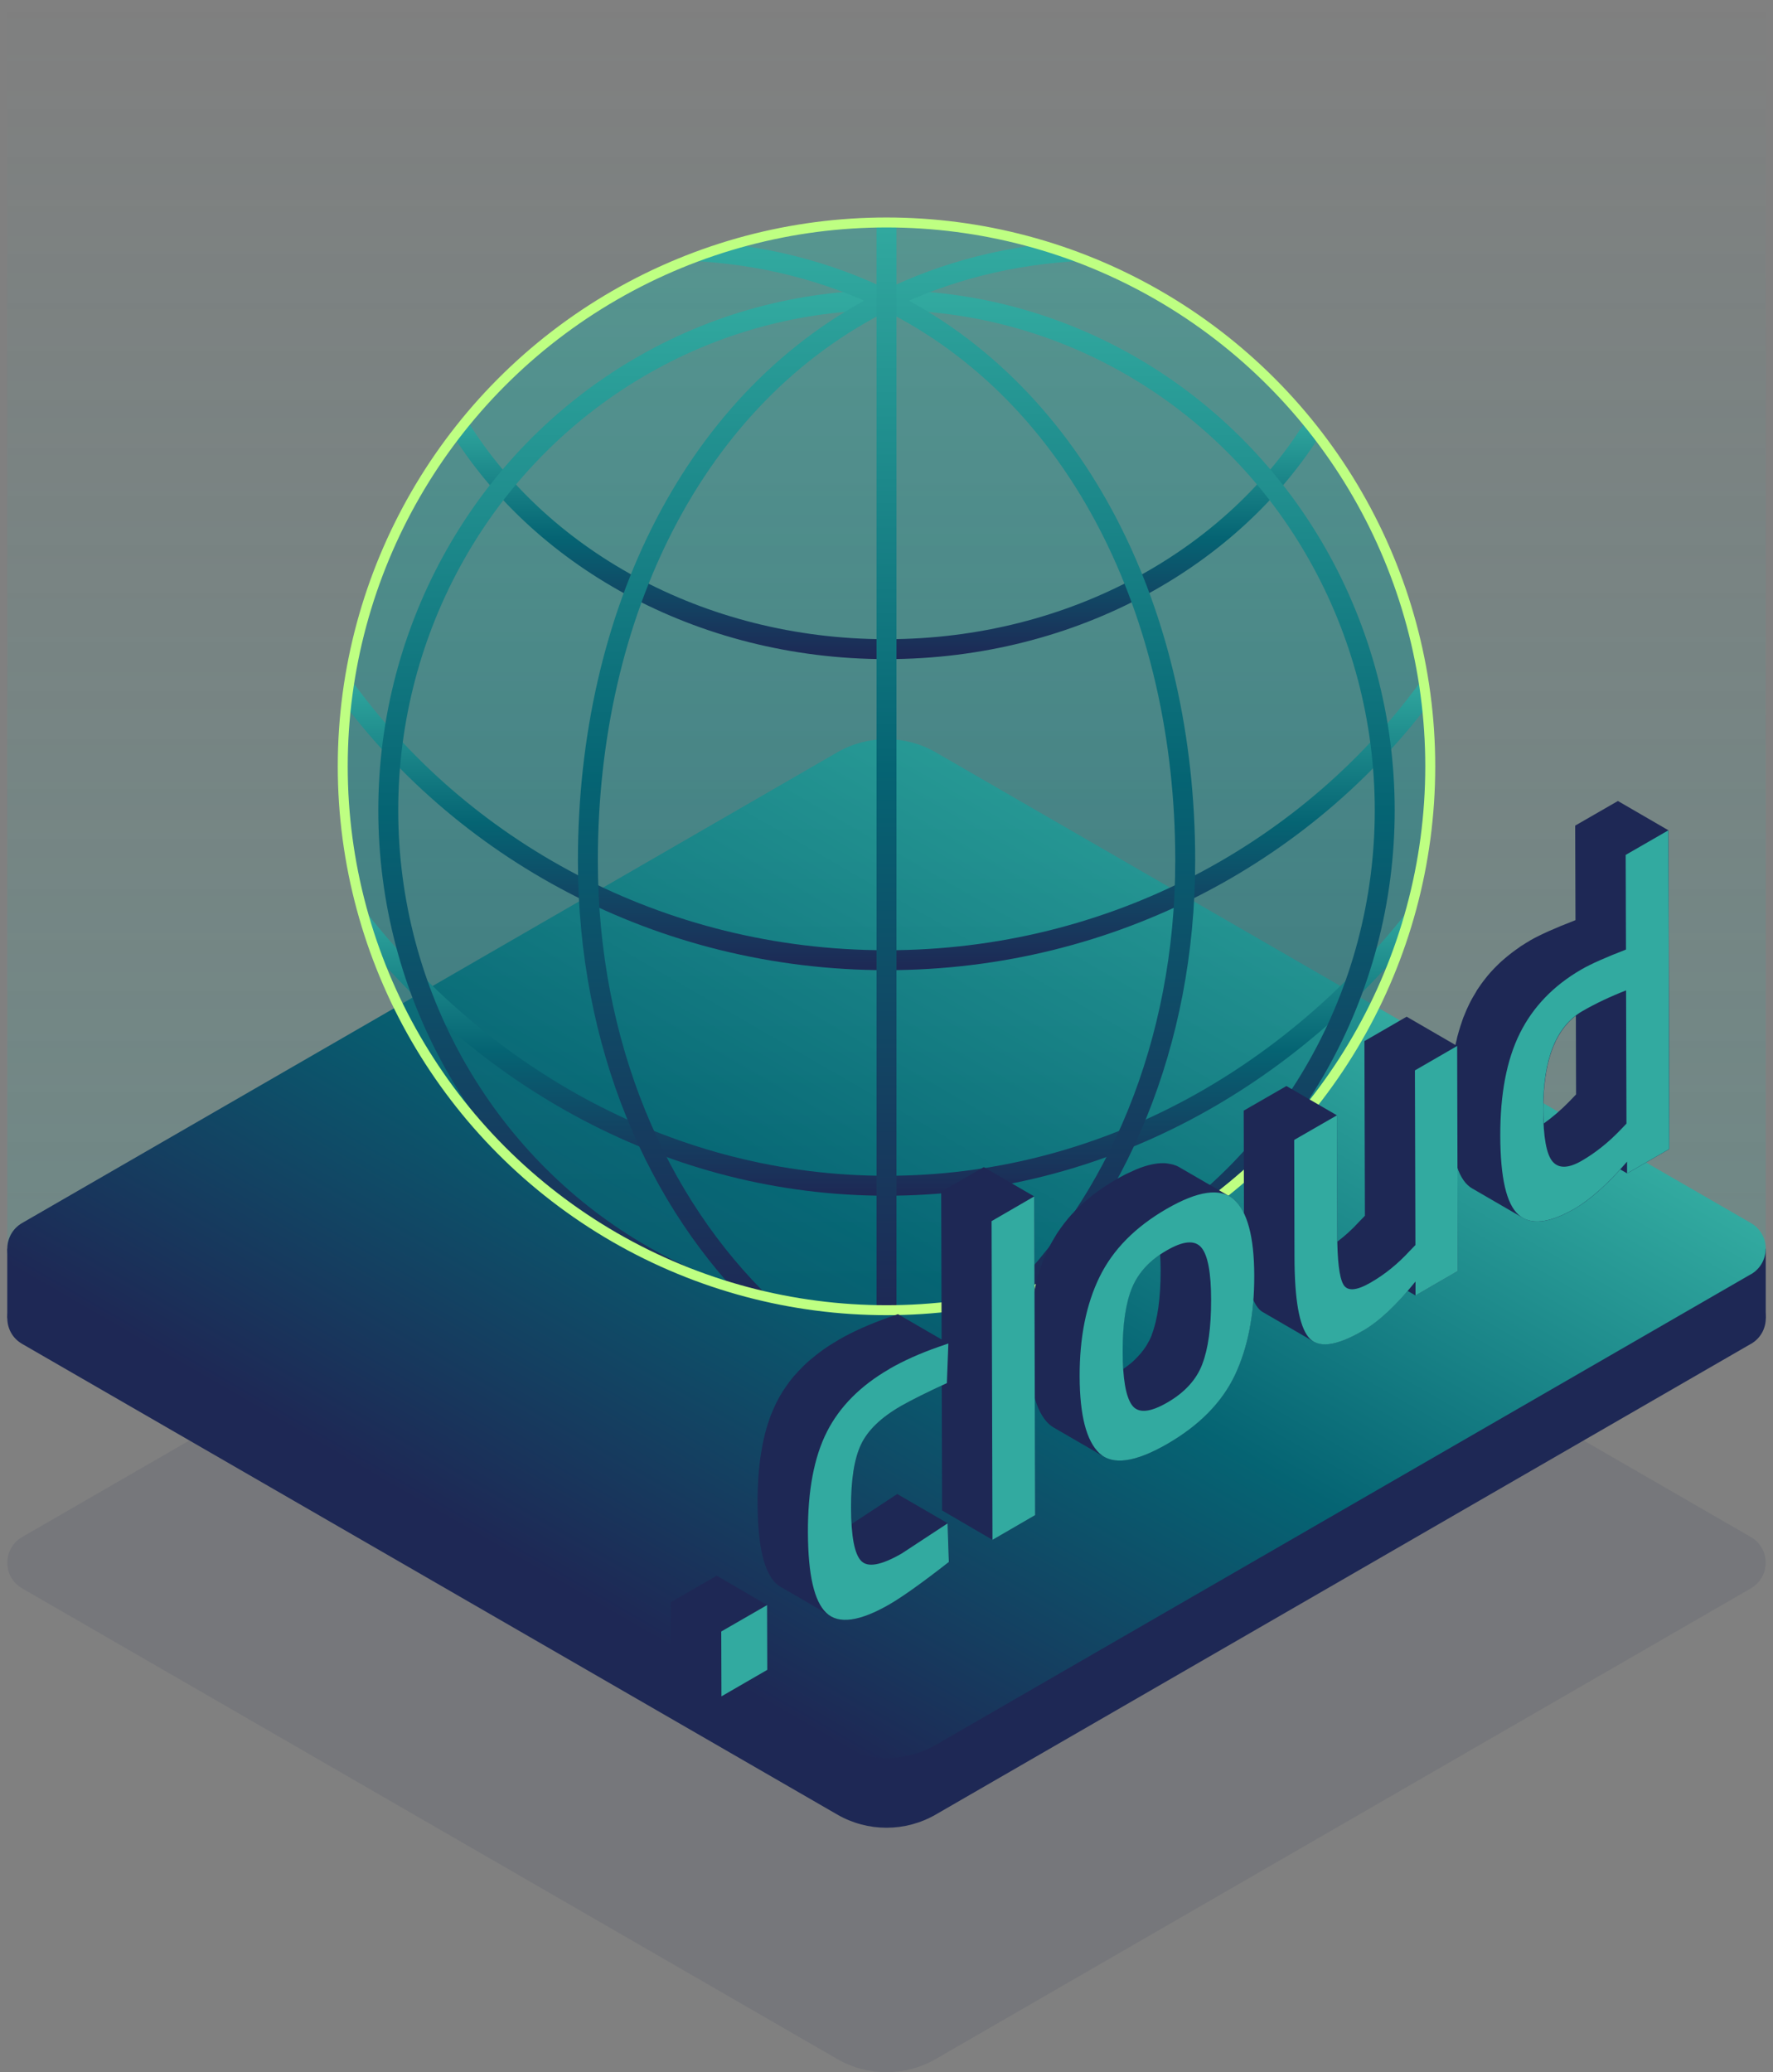 <?xml version="1.0" encoding="UTF-8"?><svg id="a" xmlns="http://www.w3.org/2000/svg" xmlns:xlink="http://www.w3.org/1999/xlink" viewBox="0 0 178 208"><rect x="0" y="0" width="178" height="208" fill="#808080" stroke="none"/><defs><linearGradient id="b" x1="89" y1="0" x2="89" y2="126.07" gradientUnits="userSpaceOnUse"><stop offset="0" stop-color="#32aaa0" stop-opacity="0"/><stop offset=".61" stop-color="#32aaa0" stop-opacity=".62"/><stop offset="1" stop-color="#32aaa0"/></linearGradient><linearGradient id="c" x1="111.81" y1="85.82" x2="66.19" y2="164.84" gradientUnits="userSpaceOnUse"><stop offset="0" stop-color="#30a49a"/><stop offset="0" stop-color="#32aaa0"/><stop offset=".5" stop-color="#056473"/><stop offset="1" stop-color="#1e2855"/></linearGradient><clipPath id="d"><circle cx="89" cy="76.92" r="54.59" style="fill:none; stroke-width:0px;"/></clipPath><linearGradient id="e" x1="89" y1="21.51" x2="89" y2="132.53" gradientUnits="userSpaceOnUse"><stop offset="0" stop-color="#32aaa0"/><stop offset="1" stop-color="#056473"/></linearGradient><linearGradient id="f" x1="89" y1="41.72" x2="89" y2="66.15" xlink:href="#c"/><linearGradient id="g" x1="89" y1="67.85" x2="89" y2="97.38" xlink:href="#c"/><linearGradient id="h" x1="89" y1="90.81" x2="89" y2="120.02" xlink:href="#c"/><linearGradient id="i" x1="89" y1="29.13" x2="89" y2="133.53" xlink:href="#c"/><linearGradient id="j" x1="103.36" y1="24.18" x2="103.36" y2="131.9" xlink:href="#c"/><linearGradient id="k" x1="74.64" y1="24.18" x2="74.64" y2="131.9" xlink:href="#c"/><linearGradient id="l" x1="89" y1="21.51" x2="89" y2="132.53" xlink:href="#c"/></defs><rect x=".73" y="0" width="176.54" height="126.07" style="fill:url(#b); opacity:.2; stroke-width:0px;"/><path d="m175.78,159.43l-81.83,47.24c-3.06,1.77-6.84,1.77-9.9,0L2.22,159.43c-1.98-1.14-1.98-4,0-5.15l81.83-47.24c3.06-1.77,6.84-1.77,9.9,0l81.83,47.24c1.98,1.14,1.98,4,0,5.15Z" style="fill:#1e2855; opacity:.1; stroke-width:0px;"/><rect x="148.25" y="125.33" width="29.02" height="6.99" style="fill:#1e2855; stroke-width:0px;"/><rect x=".73" y="125.33" width="29.02" height="6.99" style="fill:#1e2855; stroke-width:0px;"/><path d="m175.78,134.89l-81.83,47.24c-3.06,1.77-6.84,1.77-9.9,0L2.22,134.89c-1.98-1.14-1.98-4,0-5.15l85.3-49.25c.92-.53,2.05-.53,2.97,0l85.3,49.25c1.98,1.14,1.98,4,0,5.15Z" style="fill:#1e2855; stroke-width:0px;"/><path d="m175.78,127.9l-81.83,47.24c-3.06,1.77-6.84,1.77-9.9,0L2.22,127.91c-1.98-1.14-1.98-4,0-5.15l81.83-47.24c3.06-1.77,6.84-1.77,9.9,0l81.83,47.24c1.98,1.14,1.98,4,0,5.15Z" style="fill:url(#c); stroke-width:0px;"/><g style="clip-path:url(#d);"><circle cx="89" cy="77.02" r="55.51" style="fill:url(#e); opacity:.5; stroke-width:0px;"/><path d="m45.75,42.23c8.13,13.62,24.44,22.93,43.25,22.93s35.12-9.31,43.25-22.93" style="fill:none; stroke:url(#f); stroke-miterlimit:10; stroke-width:2px;"/><path d="m143.84,68.43c-12.02,16.89-32.1,27.95-54.84,27.95s-42.82-11.07-54.84-27.95" style="fill:none; stroke:url(#g); stroke-miterlimit:10; stroke-width:2px;"/><path d="m142.62,91.42c-13.01,16.91-32.21,27.6-53.62,27.6s-40.61-10.69-53.62-27.6" style="fill:none; stroke:url(#h); stroke-miterlimit:10; stroke-width:2px;"/><ellipse cx="89" cy="81.33" rx="50.02" ry="51.2" style="fill:none; stroke:url(#i); stroke-miterlimit:10; stroke-width:2px;"/><path d="m108.85,25.17c-7.38.33-14.01,2.08-19.85,4.96,19.37,9.56,29.99,31.65,29.99,56.23,0,18.46-6.91,34.39-17.76,44.82" style="fill:none; stroke:url(#j); stroke-miterlimit:10; stroke-width:2px;"/><path d="m76.78,131.18c-10.85-10.42-17.76-26.36-17.76-44.82,0-24.58,10.62-46.66,29.99-56.23-5.84-2.88-12.47-4.63-19.85-4.96" style="fill:none; stroke:url(#k); stroke-miterlimit:10; stroke-width:2px;"/><line x1="89" y1="21.51" x2="89" y2="132.53" style="fill:none; stroke:url(#l); stroke-miterlimit:10; stroke-width:2px;"/></g><circle cx="89" cy="76.92" r="54.59" style="fill:none; stroke:#beff82; stroke-miterlimit:10;"/><path d="m167.5,83.34l-5.07-2.94-4.29,2.47.03,9.49c-2.05.79-3.54,1.46-4.49,2-.32.19-.63.38-.94.58-.1.06-.19.13-.28.2-.2.14-.41.28-.6.43-.1.08-.21.16-.31.24-.18.14-.36.29-.53.44-.09.08-.19.16-.28.24-.19.17-.37.35-.55.53-.06.06-.13.13-.19.19-.24.25-.46.5-.68.76-.05.06-.09.12-.14.18-.17.21-.33.42-.48.63-.07.1-.13.19-.2.29-.07.11-.15.21-.22.32-.03.05-.05.1-.08.15-.25.4-.48.8-.69,1.23-.19.38-.36.77-.52,1.18-.01.04-.03.07-.05.11-.08.21-.15.42-.22.64-.03.09-.06.17-.09.26-.11.35-.22.72-.32,1.09-.02.09-.04.18-.06.28-.07.29-.14.58-.2.89-.03.14-.05.29-.08.43-.05.26-.09.53-.13.8-.02.16-.04.32-.06.48-.03.27-.06.55-.09.82-.02.16-.03.33-.04.5-.02.3-.04.61-.06.93,0,.15-.02.29-.02.45-.02.47-.03.94-.02,1.43.01,4.19.62,6.82,1.82,7.91.14.13.29.24.45.33l5.07,2.94c-.16-.09-.31-.2-.45-.33,1.2,1.09,3.08.9,5.65-.59,1.41-.81,2.93-2.13,4.58-3.94l.69.4,4.24-2.45-.09-31.99Zm-9.94,27.21c-.83.85-1.69,1.59-2.58,2.22-.02-.44-.04-.89-.04-1.4-.01-4.6,1.08-7.74,3.27-9.42l.02,7.9-.67.7Z" style="fill:#1e2855; stroke-width:0px;"/><path d="m146.29,104.99l-5.07-2.94-4.24,2.45.05,17.53-.59.61c-.68.75-1.41,1.41-2.18,1.99,0-.27,0-.54-.01-.84l-.03-11.84-5.07-2.94-4.29,2.47.03,11.8c.01,4.19.48,6.85,1.4,7.99.15.19.32.34.52.45l5.07,2.94s-.06-.04-.09-.06c1.01.67,2.67.33,5-1.01,1.4-.81,2.91-2.15,4.52-4.02l.79.46,4.24-2.45-.06-22.59Z" style="fill:#1e2855; stroke-width:0px;"/><path d="m123.87,120.39c-.15-.13-.31-.23-.49-.33.02.01.05.02.07.03l-5.07-2.94c-.18-.11-.39-.19-.6-.25-.07-.02-.15-.03-.22-.05-.15-.03-.3-.06-.46-.08-.03,0-.05-.01-.08-.01-.16-.01-.33-.01-.51,0-.01,0-.03,0-.04,0-.2.01-.42.04-.64.08-.07.01-.13.03-.2.04-.19.04-.39.09-.59.15-.05.02-.11.03-.16.05-.26.08-.52.18-.79.29-.06.03-.13.06-.2.09-.22.1-.45.2-.68.31-.08.04-.17.08-.25.12-.3.15-.6.32-.92.5-.36.21-.71.43-1.05.65-.11.07-.21.14-.32.22-.23.16-.45.31-.67.47-.12.09-.23.17-.34.26-.2.16-.39.31-.58.48-.11.09-.21.18-.32.27-.2.18-.39.36-.57.54-.08.08-.17.16-.24.24-.26.26-.51.53-.74.81-.02.03-.04.06-.07.09-.21.25-.4.5-.59.76-.07.1-.13.19-.2.29-.09.13-.19.26-.27.39-.03.05-.05.1-.08.14-.25.4-.48.8-.69,1.22-.2.4-.38.82-.55,1.25-.02.05-.04.09-.06.13-.07.18-.13.36-.19.54-.04.11-.08.21-.11.32-.12.35-.22.71-.32,1.08-.01.04-.02.09-.03.13-.08.33-.16.66-.23,1-.03.13-.05.26-.07.39-.05.26-.1.53-.14.8-.02.15-.04.3-.06.45-.03.26-.07.53-.09.79-.02.16-.03.31-.04.47-.02.29-.04.58-.06.88,0,.14-.02.28-.02.42-.02.44-.03.88-.03,1.34.01,3.92.68,6.49,1.99,7.72.15.14.3.25.47.35l5.07,2.94c-.17-.1-.33-.22-.47-.35,1.32,1.23,3.59.92,6.81-.94,3.23-1.86,5.49-4.17,6.79-6.91,1.31-2.75,1.95-6.07,1.94-9.99-.01-3.92-.69-6.47-2.05-7.64Zm-8.23,13.59c-.08.2-.16.39-.26.58-.03.06-.07.12-.11.19-.07.12-.13.25-.21.37-.02.03-.05.06-.07.1-.13.2-.28.4-.44.59-.05.06-.09.11-.14.16-.19.21-.38.42-.6.62-.02.02-.04.03-.05.05-.2.18-.42.36-.66.53-.06.05-.13.09-.19.14-.05.03-.1.06-.15.1-.04-.55-.06-1.14-.06-1.8,0-2.74.3-4.87.95-6.38.55-1.31,1.49-2.41,2.82-3.32.03.5.05,1.03.05,1.62,0,2.74-.29,4.89-.89,6.44Z" style="fill:#1e2855; stroke-width:0px;"/><polygon points="103.83 120.09 98.77 117.15 94.49 119.62 94.58 151.61 99.64 154.56 103.92 152.09 103.83 120.09" style="fill:#1e2855; stroke-width:0px;"/><path d="m95.15,152.9l-5.07-2.94-4.58,3.01c-.03-.5-.05-1.03-.05-1.62,0-2.83.33-4.95,1.01-6.38.68-1.42,2.01-2.7,4.01-3.85,1-.57,2.53-1.34,4.6-2.29l.15-3.98-5.07-2.94-.98.34c-1.89.67-3.53,1.4-4.92,2.2-.34.2-.66.4-.98.6-.1.07-.2.14-.3.2-.21.14-.42.29-.62.44-.11.08-.22.17-.33.25-.18.14-.36.29-.53.43-.1.09-.21.18-.31.26-.17.15-.34.31-.5.47-.09.09-.18.17-.26.26-.19.19-.37.39-.55.59-.05.05-.1.11-.15.16-.22.26-.43.52-.62.79-.05.07-.1.15-.15.22-.11.16-.22.31-.33.48-.02.03-.04.07-.06.1-.22.35-.42.7-.6,1.06-.18.36-.35.75-.51,1.15-.02.04-.03.07-.05.11-.07.19-.14.38-.2.58-.03.09-.07.18-.1.28-.11.34-.21.7-.31,1.07-.02.07-.03.15-.05.23-.07.3-.14.6-.2.91-.03.14-.05.28-.07.42-.05.26-.09.53-.13.8-.02.16-.04.32-.06.48-.03.27-.06.54-.09.82-.02.16-.03.33-.04.49-.02.3-.04.61-.05.93,0,.15-.02.29-.02.44-.02.47-.03.94-.02,1.43.01,4.22.63,6.9,1.86,8.05.14.13.29.24.45.33l5.07,2.94c-.16-.09-.31-.2-.45-.33,1.22,1.15,3.33.86,6.32-.86,1.34-.77,3.33-2.2,5.97-4.26l-.13-3.87Z" style="fill:#1e2855; stroke-width:0px;"/><polygon points="77.01 161.11 71.95 158.16 67.35 160.82 67.37 167.32 72.43 170.27 77.03 167.61 77.01 161.11" style="fill:#1e2855; stroke-width:0px;"/><path d="m163.21,85.81l4.29-2.47.09,31.99-4.24,2.45v-1.18c-1.92,2.22-3.67,3.79-5.27,4.72-2.57,1.48-4.45,1.68-5.65.59-1.2-1.09-1.8-3.72-1.81-7.91-.01-4.19.64-7.61,1.96-10.27,1.32-2.66,3.38-4.8,6.18-6.42.95-.55,2.44-1.21,4.48-2l-.03-9.49Zm.08,26.97l-.04-13.37c-1.57.61-3.03,1.3-4.37,2.07-2.65,1.53-3.97,4.83-3.95,9.89,0,2.77.33,4.51.94,5.22.62.72,1.6.69,2.93-.08s2.61-1.78,3.81-3.02l.67-.7" style="fill:#32aaa0; stroke-width:0px;"/><path d="m146.29,104.99l.06,22.59-4.24,2.45v-1.4c-1.91,2.37-3.68,4.03-5.31,4.96-2.7,1.56-4.51,1.77-5.44.62s-1.39-3.8-1.4-7.99l-.03-11.8,4.29-2.47.03,11.84c0,2.71.21,4.42.61,5.13.4.71,1.31.65,2.76-.19s2.71-1.87,3.89-3.15l.59-.61-.05-17.53,4.24-2.45Z" style="fill:#32aaa0; stroke-width:0px;"/><path d="m123.87,120.39c1.35,1.18,2.04,3.73,2.05,7.64.01,3.92-.64,7.24-1.94,9.99-1.3,2.74-3.57,5.05-6.79,6.91-3.23,1.86-5.5,2.17-6.81.94-1.31-1.23-1.98-3.8-1.99-7.72-.01-3.92.66-7.24,2-9.98,1.34-2.74,3.58-5.01,6.73-6.83s5.39-2.13,6.75-.96Zm-3.17,16.54c.6-1.55.89-3.7.89-6.44,0-2.74-.33-4.5-.98-5.27-.65-.77-1.81-.68-3.48.29-1.68.97-2.83,2.21-3.47,3.73-.64,1.52-.95,3.65-.95,6.38,0,2.74.31,4.54.92,5.4.6.86,1.79.78,3.54-.23,1.76-1.01,2.94-2.3,3.53-3.85" style="fill:#32aaa0; stroke-width:0px;"/><polygon points="103.83 120.09 103.92 152.08 99.64 154.56 99.55 122.57 103.83 120.09" style="fill:#32aaa0; stroke-width:0px;"/><path d="m89.31,137.39c1.39-.8,3.03-1.54,4.92-2.2l.98-.34-.15,3.98c-2.07.95-3.6,1.72-4.6,2.29-2,1.15-3.33,2.43-4.01,3.85-.68,1.42-1.02,3.54-1.01,6.38s.34,4.61,1,5.31c.66.71,2.02.46,4.09-.73l4.6-3.02.13,3.87c-2.65,2.07-4.64,3.49-5.97,4.26-2.99,1.72-5.1,2.01-6.32.86-1.23-1.15-1.84-3.83-1.86-8.05s.62-7.59,1.9-10.12c1.28-2.53,3.37-4.64,6.28-6.32Z" style="fill:#32aaa0; stroke-width:0px;"/><polygon points="77.01 161.11 77.03 167.61 72.43 170.27 72.41 163.76 77.01 161.11" style="fill:#32aaa0; stroke-width:0px;"/></svg>